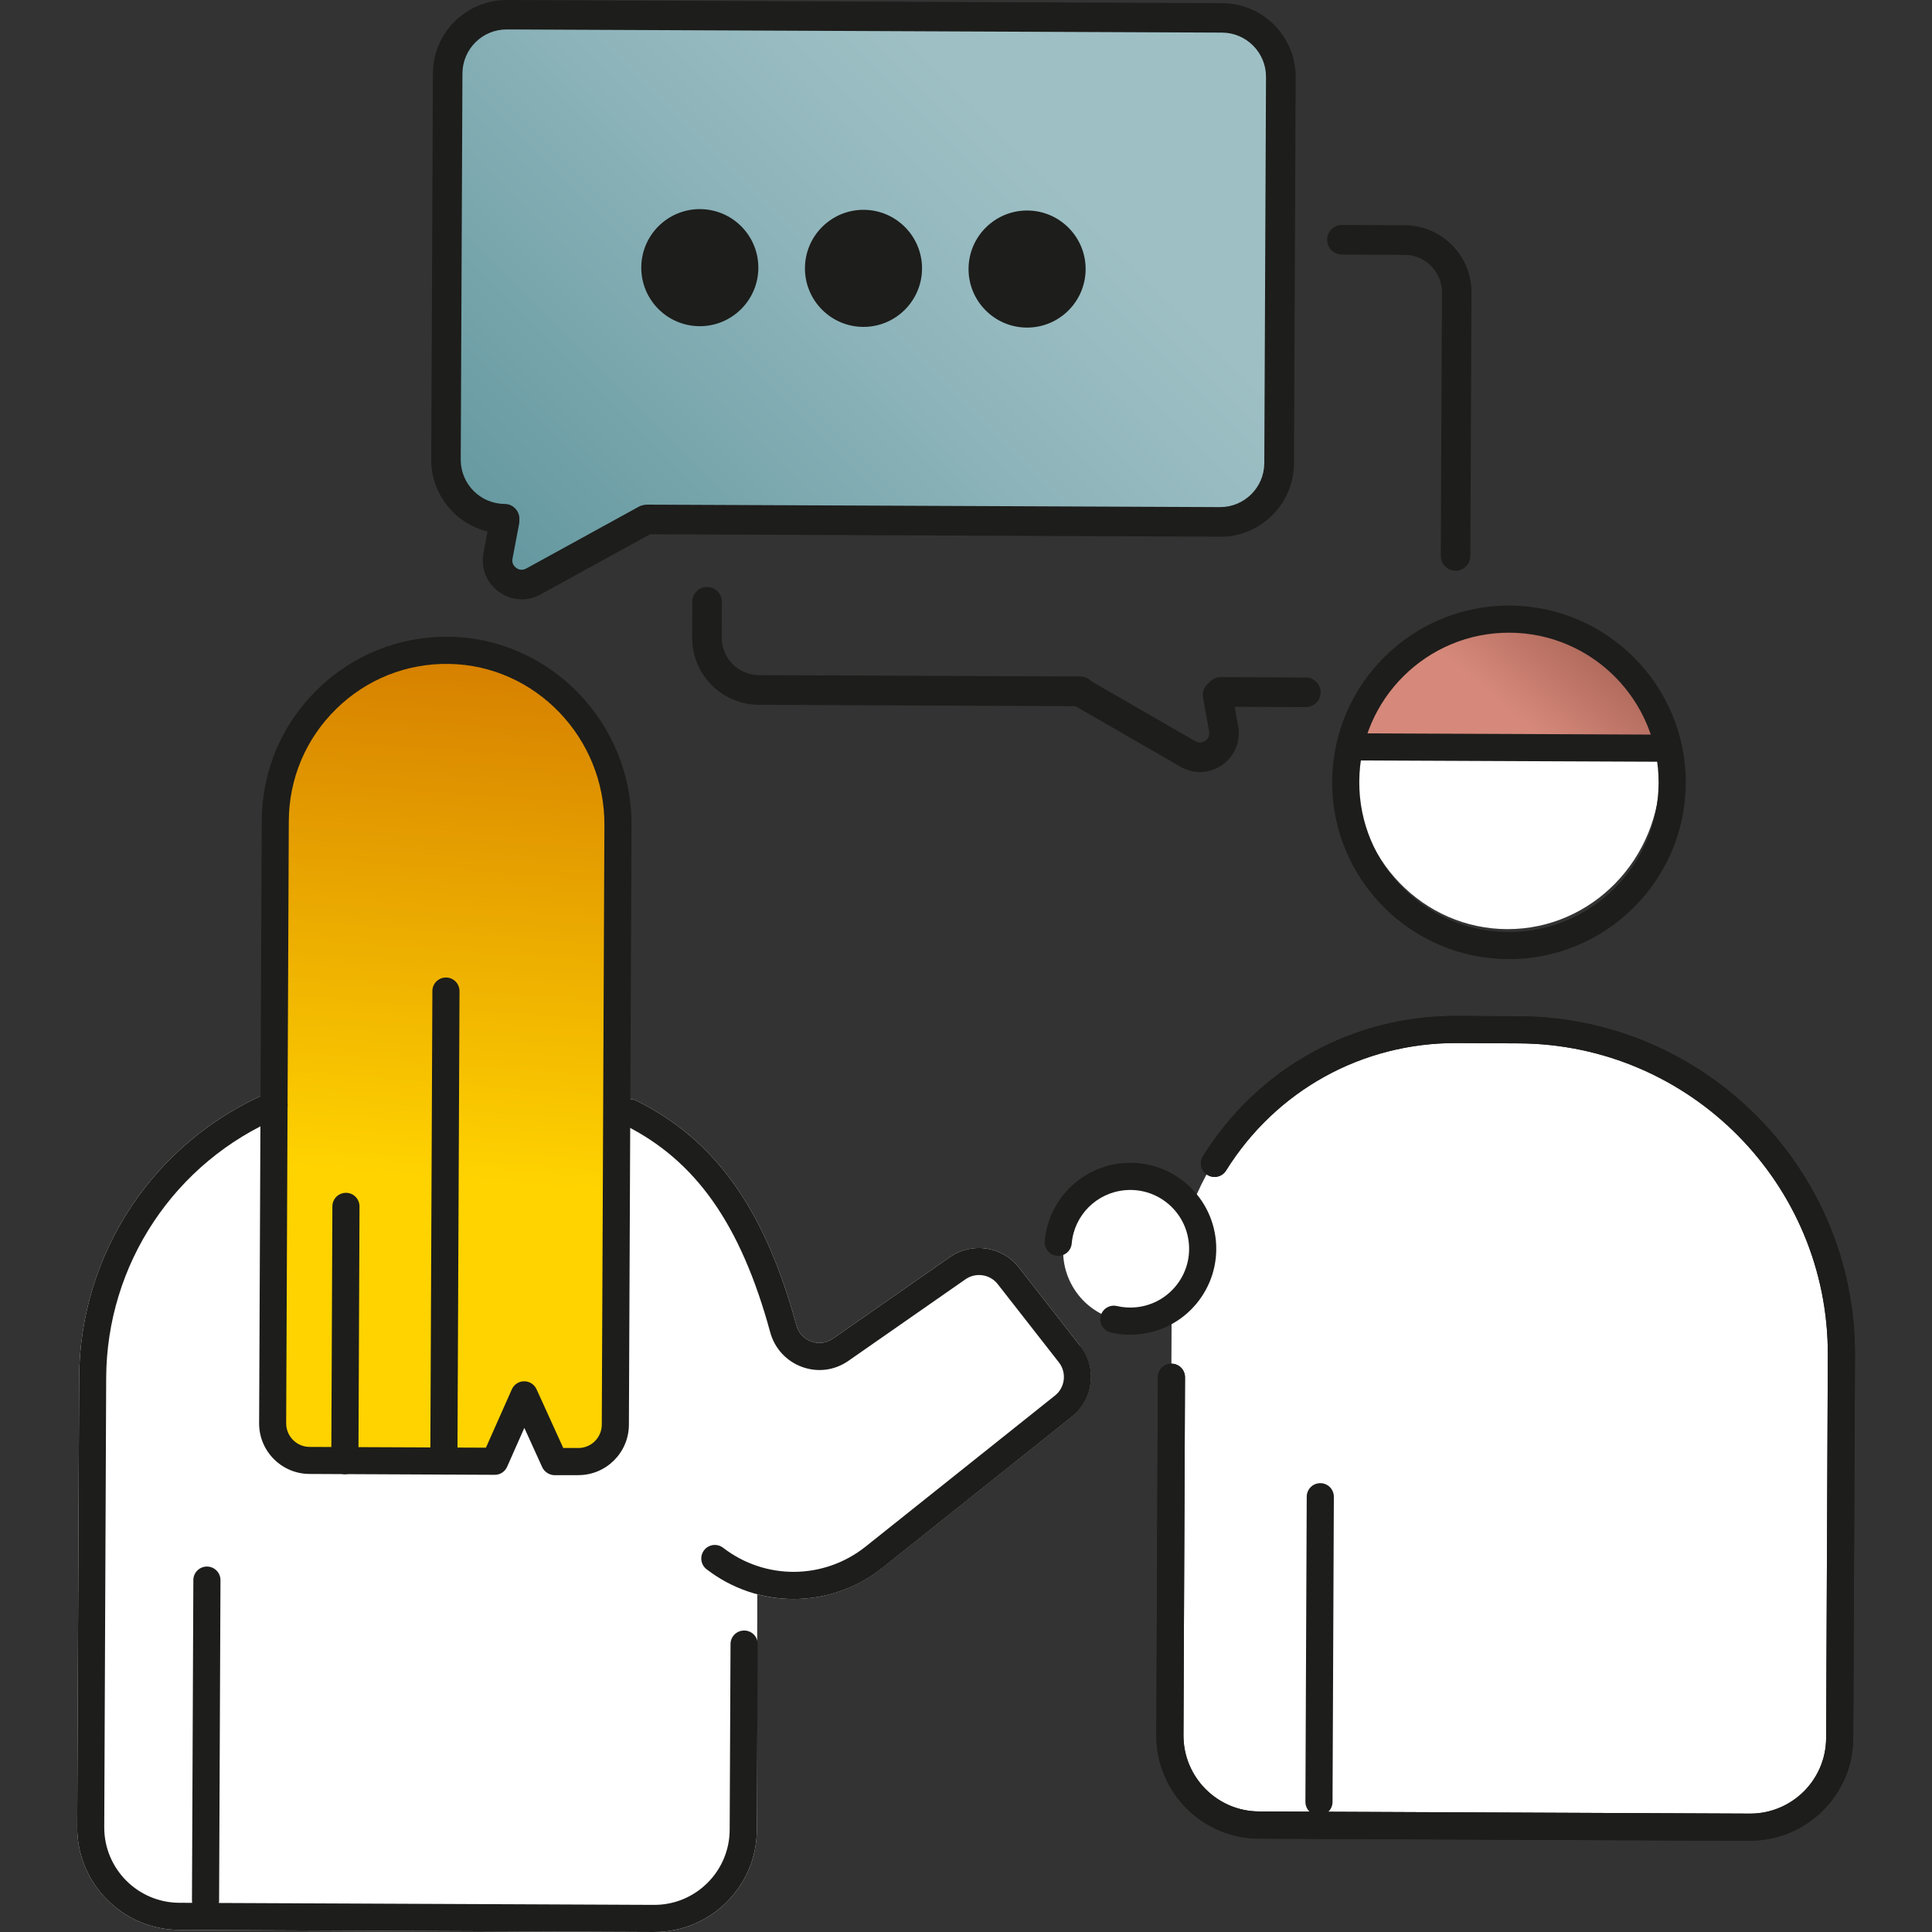 <?xml version="1.0" encoding="UTF-8"?><svg xmlns="http://www.w3.org/2000/svg" width="250" height="250" xmlns:xlink="http://www.w3.org/1999/xlink" viewBox="0 0 250 250"><rect x="0" y="0" width="250" height="250" fill="#333333" stroke="none"/><defs><linearGradient id="uuid-a1206192-06d1-41f0-b23c-fedd8ad0f1cb" x1="62.87" y1="77.36" x2="57.02" y2="152.76" gradientUnits="userSpaceOnUse"><stop offset="0" stop-color="#d17600"/><stop offset="1" stop-color="#ffd300"/></linearGradient><linearGradient id="uuid-6e888422-3a89-432f-9a89-cfb9eaf92b66" x1="210.42" y1="76.54" x2="196.39" y2="92.9" gradientUnits="userSpaceOnUse"><stop offset="0" stop-color="#965548"/><stop offset="1" stop-color="#d6897a"/></linearGradient><linearGradient id="uuid-76001e45-677b-4af1-a698-22bce78c79e4" x1="40.88" y1="105.58" x2="130.3" y2="16.16" gradientUnits="userSpaceOnUse"><stop offset=".15" stop-color="#538c94"/><stop offset=".41" stop-color="#6d9ea5"/><stop offset=".79" stop-color="#90b6bc"/><stop offset="1" stop-color="#9ec0c5"/></linearGradient></defs><g id="uuid-ee30787e-43ba-498c-9c7e-32d56f224c23"><path d="m34.78,141.37c-14.84,6.31-24.47,20.81-24.54,36.93l-.25,58.11c-.03,7.31,5.89,13.29,13.21,13.32l61.42.27c7.31.03,13.29-5.89,13.32-13.21l.11-64.08c0-.48-1.49-19.04-17.08-26.74-15.81-7.82-45.73-4.79-46.18-4.6Z" style="fill:#fff;"/><path d="m139.76,174.14l-7.91-10.12c-2.15-2.75-6.08-3.34-8.94-1.35l-15.14,10.55c-.83.58-1.85.71-2.79.37-.96-.35-1.66-1.11-1.93-2.1-4.09-15.02-10.48-23.99-20.71-29.07-.87-.43-1.92-.08-2.35.79-.43.87,11.68,56.63,11.09,57.39-.59.77-.45,1.87.32,2.46,3.31,2.55,7.25,3.84,11.19,3.85,4.09.02,8.19-1.33,11.58-4.04l24.51-19.55c2.81-2.24,3.29-6.37,1.08-9.2Z" style="fill:#fff;"/><path d="m175.84,134.38c-14.65,6.02-24.16,19.86-24.23,35.24l-.25,55.46c-.03,6.98,6.24,11.76,13.46,11.79l61.31.14c7.22.03,12.02-4.57,12.06-11.55l-.61-59.51s-7.56-21.26-22.95-28.61c-15.61-7.46-38.34-3.13-38.79-2.95Z" style="fill:#fff;"/><ellipse cx="195.09" cy="99.9" rx="19.74" ry="20.33" style="fill:#fff;"/><ellipse cx="146.27" cy="162.15" rx="8.63" ry="8.89" transform="translate(-61.48 94.86) rotate(-30)" style="fill:#fff;"/><path d="m79.97,106.76l-.34,77.61c-.01,2.64-2.16,4.78-4.81,4.76h-3.06s-3.93-8.65-3.93-8.65l-3.82,8.6-23.97-.11c-2.64-.01-4.78-2.16-4.76-4.81l.34-77.94c.05-12.34,10.18-22.29,22.56-22.07,12.18.21,21.83,10.41,21.78,22.6Z" style="fill:url(#uuid-a1206192-06d1-41f0-b23c-fedd8ad0f1cb);"/><path d="m214.84,96.81l-39.49-.17s2.37-8.1,5.17-10.58c2.81-2.47,8.11-6.49,12.92-5.69,4.81.8,11.65.67,13.66,2.55,2.01,1.87,5.87,7.48,5.87,7.48l1.85,6.41Z" style="fill:url(#uuid-6e888422-3a89-432f-9a89-cfb9eaf92b66);"/><path d="m158.16,2.32l-92.57-.41c-4.21-.02-7.63,3.38-7.65,7.58l-.22,49.99c-.02,4.21,3.38,7.63,7.58,7.65h.01s.41,8.42.41,8.42c-.38,2,11.73-4.63,18.32-8.33l73.83.32c4.21.02,7.63-3.38,7.65-7.58l.22-49.99c.02-4.21-3.38-7.63-7.58-7.65Z" style="fill:url(#uuid-76001e45-677b-4af1-a698-22bce78c79e4);"/></g><g id="uuid-de1f251a-83b3-40b2-a346-6150042ec026"><line x1="170.68" y1="233.17" x2="170.85" y2="193.68" style="fill:#c7b833;"/><line x1="44.63" y1="189" x2="44.77" y2="156.11" style="fill:#d6897a;"/><line x1="57.7" y1="128.25" x2="57.43" y2="189.06" style="fill:#d6897a;"/><line x1="166.04" y1="88.93" x2="155.93" y2="88.89" style="fill:#d6897a;"/><circle cx="111.73" cy="34.73" r="4.17" style="fill:#d6897a;"/><circle cx="132.91" cy="34.82" r="4.17" style="fill:#d6897a;"/><circle cx="90.55" cy="34.63" r="4.17" style="fill:#d6897a;"/><path d="m74.81,190.89h-3.06c-.68-.02-1.3-.42-1.59-1.04l-2.31-5.08-2.23,5.03c-.28.64-.91,1.05-1.61,1.04l-23.97-.11c-3.61-.02-6.53-2.96-6.51-6.57l.34-77.94c.03-6.45,2.58-12.49,7.19-17,4.61-4.51,10.71-6.94,17.16-6.82,13.02.23,23.56,11.15,23.5,24.36l-.34,77.61c-.02,3.61-2.96,6.53-6.57,6.51Zm-1.92-3.52h1.93c1.67.02,3.04-1.34,3.05-3.01l.34-77.61c.05-11.3-8.95-20.64-20.06-20.84-5.51-.1-10.71,1.97-14.64,5.82-3.93,3.85-6.11,9-6.14,14.51l-.34,77.94c0,1.67,1.35,3.04,3.02,3.05l22.83.1,3.35-7.55c.28-.63.9-1.04,1.59-1.04h.02c.68,0,1.3.4,1.59,1.03l3.46,7.61Z" style="fill:#1d1d1b;"/><path d="m195.15,124.11c-12.61-.06-22.83-10.36-22.77-22.98.06-12.61,10.36-22.83,22.98-22.77,12.61.06,22.83,10.36,22.78,22.98-.06,12.61-10.36,22.83-22.98,22.77Zm.19-42.24c-10.68-.05-19.41,8.6-19.45,19.28-.05,10.68,8.6,19.41,19.28,19.45,10.68.05,19.41-8.6,19.45-19.28.05-10.68-8.6-19.41-19.28-19.45Z" style="fill:#1d1d1b;"/><path d="m226.42,238.2l-63.52-.28c-7.35-.03-13.3-6.04-13.27-13.39l.2-46.32c0-.97.79-1.75,1.76-1.75s1.75.79,1.75,1.76l-.2,46.32c-.02,5.42,4.36,9.84,9.78,9.86l63.52.28c5.42.02,9.84-4.36,9.86-9.78l.22-49.54c.1-22.15-17.85-40.25-40-40.35l-8.02-.04c-12.22-.05-23.38,6.12-29.85,16.5-.51.82-1.59,1.07-2.42.56s-1.07-1.59-.56-2.42c7.12-11.43,19.4-18.21,32.85-18.15l8.02.04c24.09.11,43.59,19.79,43.49,43.87l-.22,49.54c-.03,7.35-6.04,13.3-13.39,13.27Z" style="fill:#1d1d1b;"/><path d="m226.42,238.2l-63.52-.28c-7.35-.03-13.3-6.04-13.27-13.39l.2-46.32c0-.97.79-1.75,1.76-1.75s1.75.79,1.75,1.76l-.2,46.32c-.02,5.42,4.36,9.84,9.78,9.86l63.52.28c5.42.02,9.84-4.36,9.86-9.78l.22-49.54c.1-22.15-17.85-40.25-40-40.35l-8.02-.04c-12.22-.05-23.38,6.12-29.85,16.5-.51.82-1.59,1.07-2.42.56s-1.07-1.59-.56-2.42c7.12-11.43,19.4-18.21,32.85-18.15l8.02.04c24.09.11,43.59,19.79,43.49,43.87l-.22,49.54c-.03,7.35-6.04,13.3-13.39,13.27Z" style="fill:#1d1d1b;"/><path d="m214.83,98.57l-39.49-.17c-.97,0-1.75-.79-1.75-1.76,0-.97.79-1.75,1.76-1.75l39.49.17c.97,0,1.75.79,1.75,1.76s-.79,1.75-1.76,1.75Z" style="fill:#1d1d1b;"/><path d="m170.67,234.92c-.97,0-1.75-.79-1.75-1.76l.17-39.49c0-.97.79-1.75,1.76-1.75s1.75.79,1.75,1.76l-.17,39.49c0,.97-.79,1.75-1.76,1.75Z" style="fill:#1d1d1b;"/><path d="m44.62,190.76c-.97,0-1.75-.79-1.75-1.76l.14-32.9c0-.97.79-1.75,1.76-1.75s1.75.79,1.75,1.76l-.14,32.9c0,.97-.79,1.75-1.76,1.75Z" style="fill:#1d1d1b;"/><path d="m57.43,190.81c-.97,0-1.75-.79-1.75-1.76l.27-60.81c0-.97.79-1.75,1.76-1.75s1.75.79,1.75,1.76l-.27,60.81c0,.97-.79,1.75-1.76,1.75Z" style="fill:#1d1d1b;"/><path d="m96.29,210.99c-.97,0-1.76.78-1.76,1.75l-.11,24.04c-.02,5.38-4.42,9.74-9.8,9.71l-61.42-.27c-5.38-.02-9.74-4.42-9.71-9.8l.25-58.11c.06-14.72,8.86-27.95,22.41-33.71.89-.38,1.31-1.41.93-2.3s-1.41-1.31-2.3-.93c-14.84,6.31-24.47,20.81-24.54,36.93l-.25,58.11c-.03,7.31,5.89,13.29,13.21,13.32l61.42.27c7.31.03,13.29-5.89,13.32-13.21l.11-24.04c0-.97-.78-1.76-1.75-1.76Z" style="fill:#1d1d1b;"/><path d="m139.76,174.14l-7.91-10.12c-2.15-2.75-6.08-3.34-8.94-1.35l-15.14,10.55c-.83.58-1.85.71-2.79.37-.96-.35-1.66-1.11-1.93-2.1-4.09-15.02-10.48-23.99-20.71-29.07-.87-.43-1.92-.08-2.35.79-.43.87-.08,1.92.79,2.35,9.26,4.6,15.08,12.88,18.89,26.85.56,2.07,2.1,3.74,4.12,4.47,2.03.74,4.22.45,6-.79l15.14-10.55c1.34-.93,3.17-.66,4.18.63l7.91,10.12c1.03,1.32.81,3.25-.5,4.29l-24.51,19.55c-5.4,4.3-12.98,4.36-18.44.15-.77-.59-1.87-.45-2.46.32-.59.77-.45,1.87.32,2.46,3.31,2.55,7.25,3.84,11.19,3.85,4.09.02,8.19-1.33,11.58-4.04l24.51-19.55c2.81-2.24,3.29-6.37,1.08-9.2Z" style="fill:#1d1d1b;"/><path d="m26.59,247.67c-.97,0-1.75-.79-1.75-1.76l.18-41.45c0-.97.79-1.75,1.76-1.75s1.75.79,1.75,1.76l-.18,41.45c0,.97-.79,1.75-1.76,1.75Z" style="fill:#1d1d1b;"/><path d="m139.79,91.38l-41.6-.18c-4.78-.02-8.65-3.93-8.63-8.71l.02-4.63c0-1.06.87-1.91,1.92-1.91s1.91.87,1.91,1.92l-.02,4.63c-.01,2.67,2.15,4.85,4.82,4.86l41.6.18c1.06,0,1.91.87,1.91,1.92s-.87,1.91-1.92,1.91Z" style="fill:#1d1d1b;"/><path d="m168.97,91.5l-11.02-.05c-1.06,0-1.91-.87-1.91-1.92s.87-1.91,1.92-1.91l11.02.05c1.06,0,1.91.87,1.91,1.92s-.87,1.91-1.92,1.91Z" style="fill:#1d1d1b;"/><path d="m188.35,73.85c-1.06,0-1.91-.87-1.91-1.92l.15-34.09c.01-2.67-2.15-4.85-4.82-4.86l-8.13-.04c-1.06,0-1.91-.87-1.91-1.92s.87-1.91,1.92-1.91l8.13.04c4.78.02,8.65,3.93,8.63,8.71l-.15,34.09c0,1.06-.87,1.91-1.92,1.91Z" style="fill:#1d1d1b;"/><path d="m157.86,69.45l-73.99-.32c-1.06,0-1.91-.87-1.91-1.92s.87-1.91,1.92-1.91l73.99.32c3.14.01,5.71-2.53,5.73-5.68l.22-49.99c.01-3.14-2.53-5.71-5.68-5.73l-92.57-.41c-3.14-.01-5.71,2.53-5.73,5.68l-.22,49.99c-.01,3.14,2.53,5.71,5.68,5.73,1.06,0,1.91.87,1.91,1.92s-.87,1.91-1.92,1.91c-5.25-.02-9.51-4.32-9.49-9.57l.22-49.99C56.05,4.23,60.34-.02,65.6,0l92.57.41c5.25.02,9.51,4.32,9.49,9.57l-.22,49.99c-.02,5.25-4.32,9.51-9.57,9.49Z" style="fill:#1d1d1b;"/><circle cx="111.73" cy="34.73" r="4.17" style="fill:#1d1d1b;"/><path d="m111.7,42.3c-4.18-.02-7.56-3.43-7.54-7.61.02-4.18,3.43-7.56,7.61-7.54s7.56,3.43,7.54,7.61-3.43,7.56-7.61,7.54Zm.04-8.33c-.42,0-.76.34-.76.76s.34.76.76.76.76-.34.76-.76-.34-.76-.76-.76Z" style="fill:#1d1d1b;"/><circle cx="132.91" cy="34.82" r="4.17" style="fill:#1d1d1b;"/><path d="m132.87,42.39c-4.18-.02-7.56-3.43-7.54-7.61.02-4.18,3.43-7.56,7.61-7.54s7.56,3.43,7.54,7.61c-.02,4.18-3.43,7.56-7.61,7.54Zm.04-8.33c-.42,0-.76.34-.76.76s.34.76.76.76.76-.34.76-.76-.34-.76-.76-.76Z" style="fill:#1d1d1b;"/><circle cx="90.55" cy="34.63" r="4.17" style="fill:#1d1d1b;"/><path d="m90.52,42.21c-4.18-.02-7.56-3.43-7.54-7.61.02-4.18,3.43-7.56,7.61-7.54,4.18.02,7.56,3.43,7.54,7.61-.02,4.18-3.43,7.56-7.61,7.54Zm.04-8.33c-.42,0-.76.34-.76.76s.34.76.76.76.76-.34.76-.76-.34-.76-.76-.76Z" style="fill:#1d1d1b;"/><path d="m155.25,99.9c-.85,0-1.71-.23-2.49-.68l-13.41-7.73c-.92-.53-1.23-1.7-.7-2.61.53-.92,1.7-1.23,2.61-.7l13.41,7.73c.6.35,1.11.07,1.3-.06.19-.13.62-.52.49-1.2l-.79-4.39c-.19-1.04.5-2.04,1.54-2.22,1.04-.19,2.04.5,2.22,1.54l.79,4.39c.35,1.95-.44,3.87-2.06,5.01-.88.62-1.9.93-2.91.93Z" style="fill:#1d1d1b;"/><path d="m67.48,77.55c-1.03,0-2.05-.33-2.93-.97-1.59-1.16-2.35-3.08-1.99-5.01l.85-4.49c.2-1.04,1.2-1.72,2.24-1.52,1.04.2,1.72,1.2,1.52,2.24l-.85,4.49c-.13.68.29,1.06.48,1.2.19.14.68.41,1.29.08l14.56-8c.93-.51,2.09-.17,2.6.76.51.93.17,2.09-.76,2.6l-14.56,8c-.77.42-1.61.63-2.45.63Z" style="fill:#1d1d1b;"/><path d="m146.19,172.71c-.83,0-1.65-.1-2.46-.29-.94-.22-1.53-1.16-1.31-2.11.22-.94,1.16-1.53,2.11-1.31.78.18,1.59.24,2.39.17,2.03-.18,3.86-1.13,5.17-2.69,1.31-1.56,1.93-3.53,1.75-5.56-.37-4.18-4.06-7.28-8.25-6.91-3.68.32-6.59,3.23-6.91,6.9-.08.96-.93,1.68-1.9,1.59-.96-.08-1.68-.94-1.59-1.9.47-5.37,4.72-9.62,10.1-10.09,6.11-.54,11.51,3.99,12.05,10.1.26,2.96-.65,5.84-2.55,8.12-1.91,2.28-4.59,3.67-7.55,3.93-.35.03-.69.05-1.04.04Z" style="fill:#1d1d1b;"/></g></svg>
